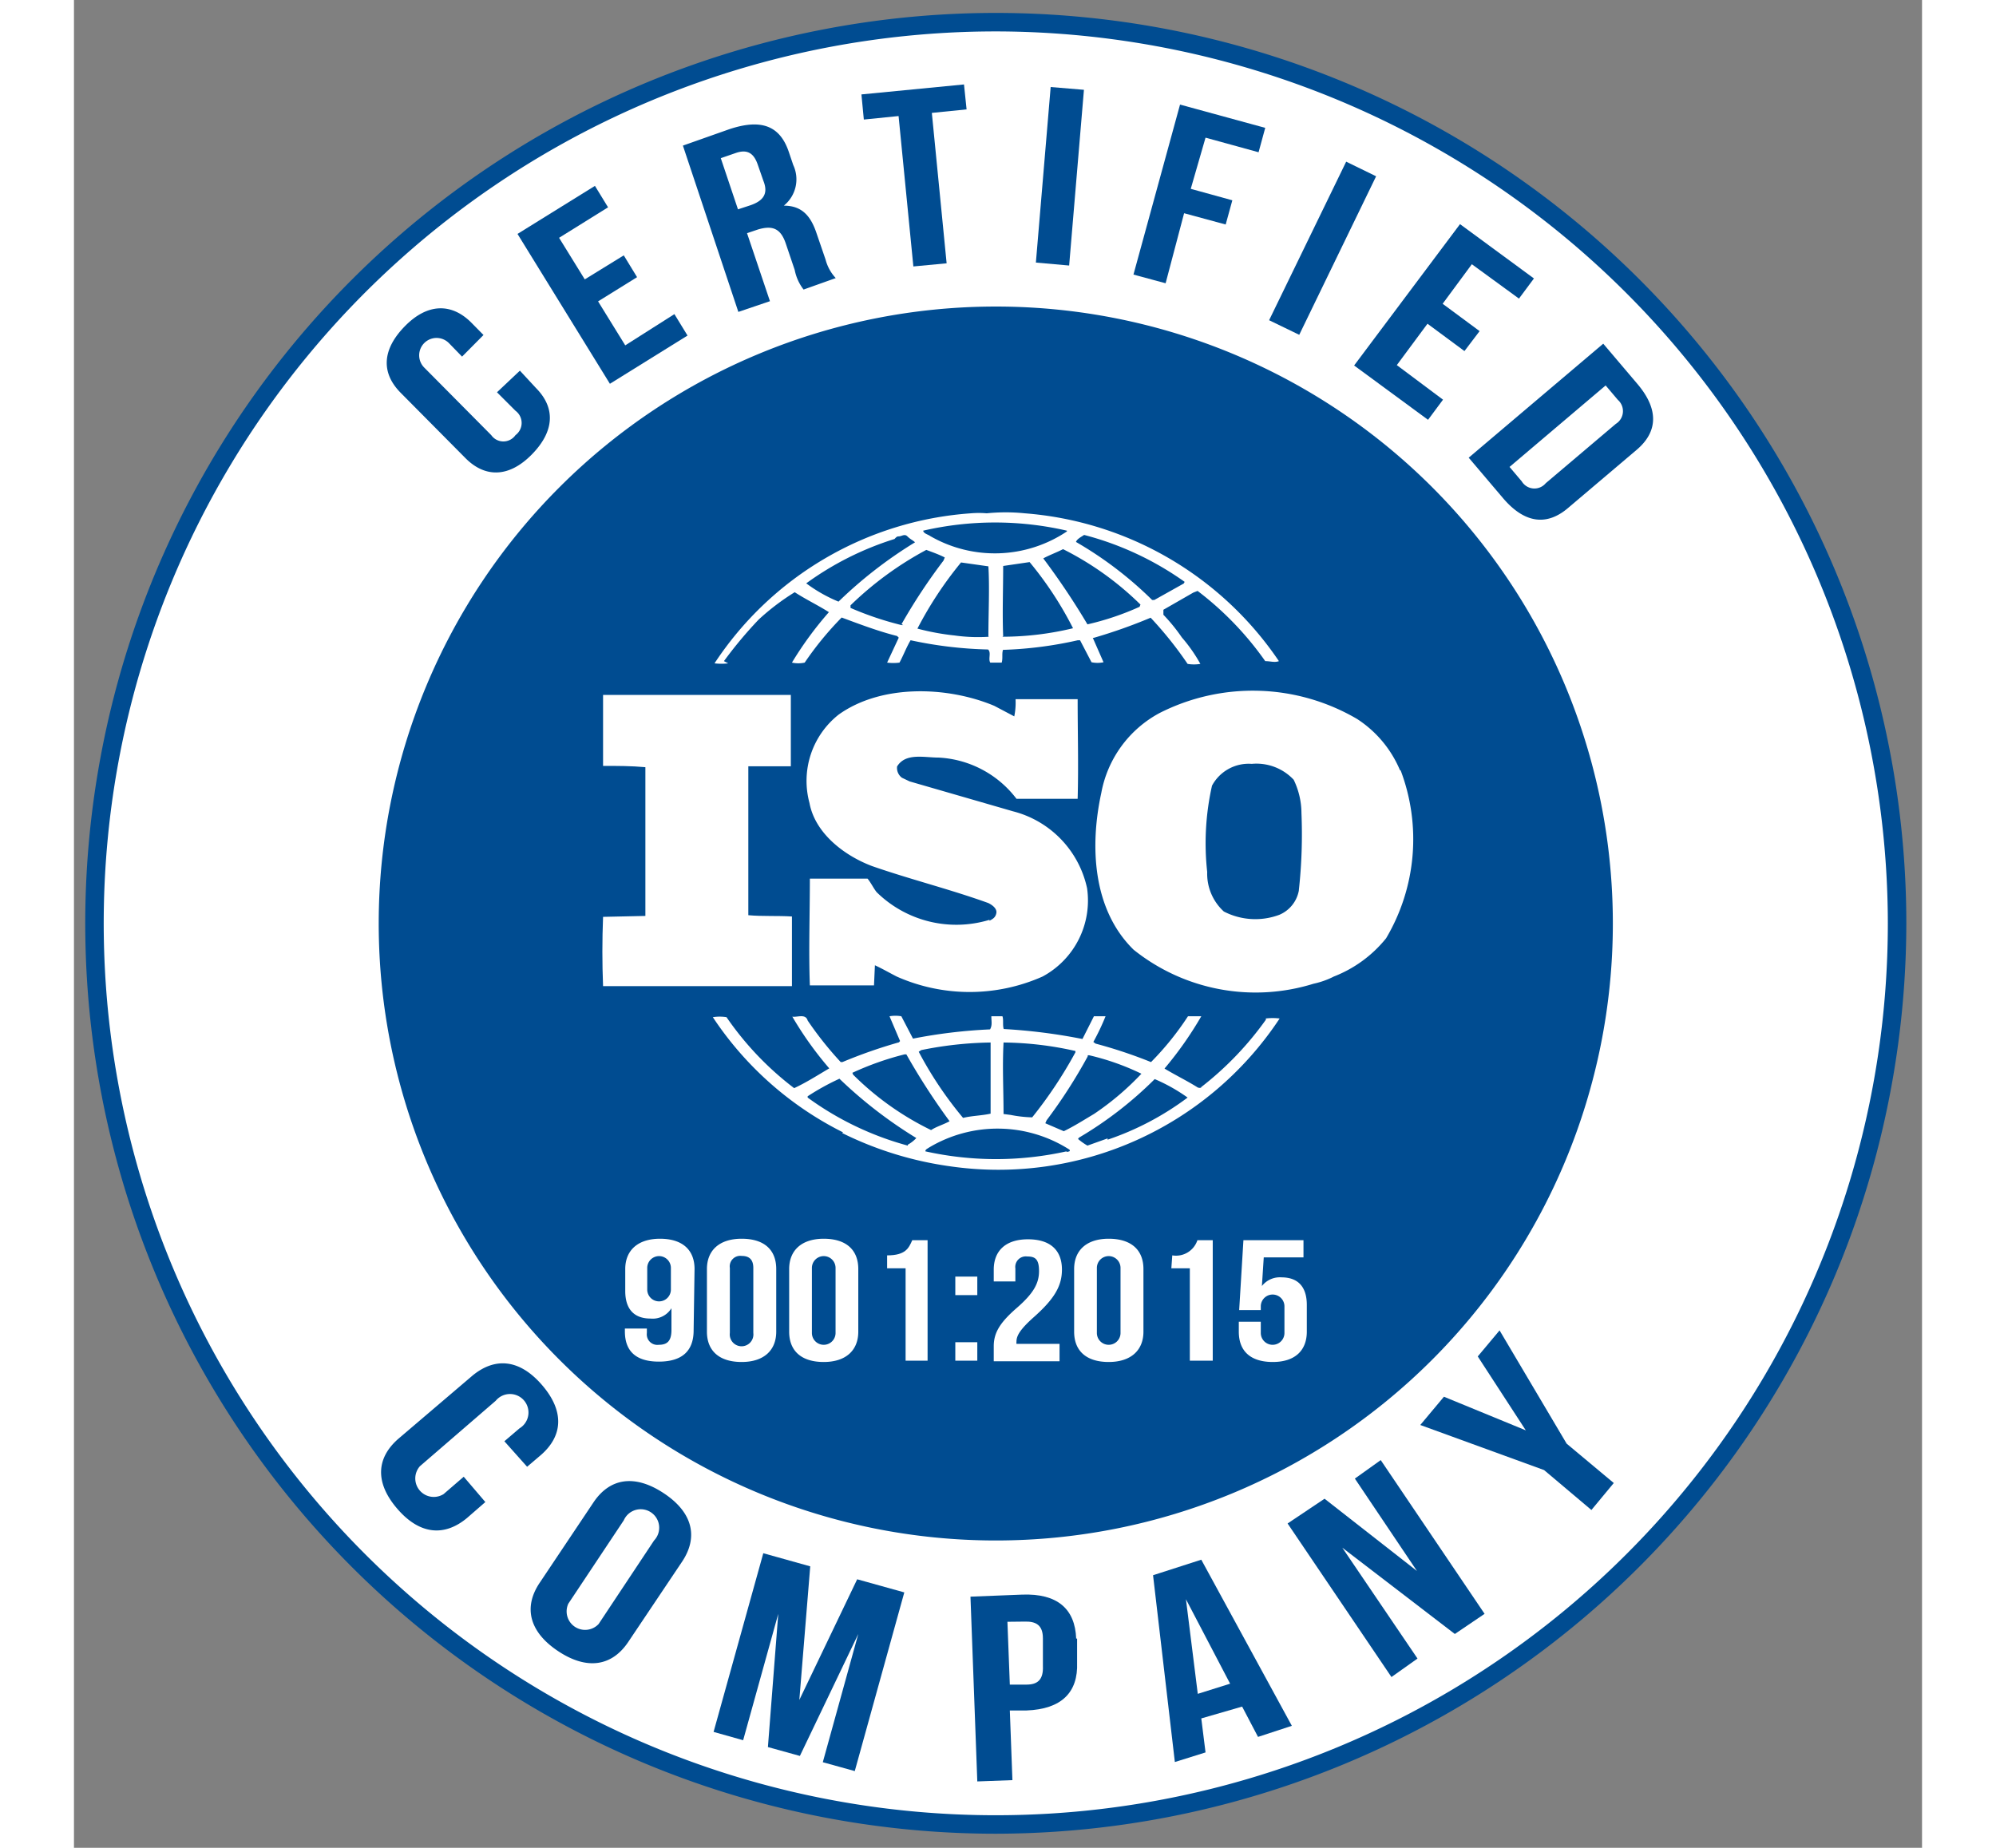 <svg id="Слой_1" data-name="Слой 1" xmlns="http://www.w3.org/2000/svg" viewBox="0 0 100 100" width="106.72" height="98.81"><rect x="0" y="0" width="100" height="100" fill="#808080" stroke="none"/><title>ISO</title><path d="M98.65,50A48.77,48.77,0,1,1,49.88,1.2,48.76,48.76,0,0,1,98.65,50" fill="#fff"/><rect x="-7.75" y="0.24" width="106.72" height="98.81" fill="none"/><path d="M49.88,99.24A49.27,49.27,0,1,1,99.15,50,49.33,49.33,0,0,1,49.88,99.24Zm0-97.54A48.27,48.27,0,1,0,98.15,50,48.33,48.33,0,0,0,49.88,1.7Z" fill="#004c91"/><path d="M83.27,50A33.39,33.39,0,1,1,49.88,16.59,33.38,33.38,0,0,1,83.27,50" fill="#004c91"/><path d="M66.28,48.19a1.77,1.77,0,0,1-1.06,1.32,3.71,3.71,0,0,1-3-.18,2.77,2.77,0,0,1-.9-2.14,14.21,14.21,0,0,1,.26-4.67,2.25,2.25,0,0,1,2.15-1.18A2.76,2.76,0,0,1,66,42.2,4.17,4.17,0,0,1,66.42,44a27.78,27.78,0,0,1-.14,4.17m5.47-6.49a6.13,6.13,0,0,0-2.32-2.77,11.15,11.15,0,0,0-10.69-.32,6.17,6.17,0,0,0-3.15,4.32c-.63,2.89-.47,6.32,1.75,8.49a10.56,10.56,0,0,0,9.73,1.84,4.54,4.54,0,0,0,1-.34l.1-.05A6.79,6.79,0,0,0,71,50.78a10.52,10.52,0,0,0,.79-9.08" fill="#fff"/><path d="M38.85,49.6c-.77-.05-1.62,0-2.36-.07l0-8,0-.06,2.3,0c0-1.29,0-2.68,0-3.86l-8.72,0-1.44,0c0,1.2,0,2.61,0,3.84.79,0,1.53,0,2.29.07v7.73l0,.32-2.29.05c-.05,1.27-.05,2.5,0,3.75H38.85" fill="#fff"/><path d="M55.93,61.61,54.84,62a3.38,3.38,0,0,1-.51-.36l.05-.07a20.57,20.57,0,0,0,4.1-3.17,9.35,9.35,0,0,1,1.78,1,15.48,15.48,0,0,1-4.33,2.28m-2.22.63a17.58,17.58,0,0,1-7.64,0c0-.11.11-.14.19-.2a7.22,7.22,0,0,1,7.61.11c.07.13-.11.09-.16.13M45.12,62A16.51,16.51,0,0,1,39.7,59.4v-.07a13.13,13.13,0,0,1,1.72-.95,24.11,24.11,0,0,0,4.16,3.21,1.84,1.84,0,0,1-.46.36m-3-3.89a15.87,15.87,0,0,1,2.83-1l.09,0a36,36,0,0,0,2.34,3.62c-.32.18-.72.29-1,.48a15.66,15.66,0,0,1-4.22-3Zm3.73-1.23a20,20,0,0,1,3.75-.41l0,3.85c-.49.11-1,.11-1.49.23a20.36,20.36,0,0,1-2.4-3.58Zm4.47-.41a18.21,18.21,0,0,1,3.87.46l0,.07a23.64,23.64,0,0,1-2.34,3.52,6.65,6.65,0,0,1-1.16-.13l-.39-.05c0-1.34-.07-2.53,0-3.87m4.56.69.07,0a13.33,13.33,0,0,1,2.83,1,15,15,0,0,1-2.57,2.18c-.54.32-1.07.66-1.63.93l-1-.43.07-.16a28.08,28.08,0,0,0,2.22-3.45m9.65-2A17.35,17.35,0,0,1,61,58.83c0,.07-.18.05-.23,0-.58-.36-1.2-.66-1.76-1A19.69,19.69,0,0,0,61,55h-.72a15.75,15.75,0,0,1-2,2.48,25.7,25.7,0,0,0-3-1l-.12-.09A12.86,12.86,0,0,0,55.82,55h-.63l-.62,1.23a30.63,30.63,0,0,0-4.26-.54c-.07-.21,0-.5-.07-.69h-.6c0,.28.06.48-.07.71a28,28,0,0,0-4.17.5L44.77,55a1.87,1.87,0,0,0-.64,0l.57,1.34-.06.07a27,27,0,0,0-3.06,1.07l-.09,0a18.78,18.78,0,0,1-1.79-2.25c-.11-.39-.58-.16-.83-.21a18.87,18.87,0,0,0,2,2.8c-.63.37-1.25.77-1.9,1.07a16.67,16.67,0,0,1-3.66-3.84,2.3,2.3,0,0,0-.74,0,18.18,18.18,0,0,0,7,6.21,0,0,0,0,1,0,0s.07,0,0,.06a19,19,0,0,0,5.84,1.8,18.24,18.24,0,0,0,17.83-8,3.13,3.13,0,0,0-.75,0" fill="#fff"/><path d="M39.61,31.58a16.47,16.47,0,0,1,4.79-2.41c.07-.07.12-.14.21-.14v0c.19,0,.33-.16.49,0s.3.21.41.32a23.65,23.65,0,0,0-4.14,3.21,8,8,0,0,1-1.76-1Zm14.12-2.82v0a7,7,0,0,1-7.4.25c-.12-.09-.35-.13-.38-.29a17.32,17.32,0,0,1,7.78,0m.93.23a16.59,16.59,0,0,1,5.44,2.54l-.05.09-1.59.89h-.12a20.33,20.33,0,0,0-4.12-3.14c.05-.16.28-.27.44-.38m3,3.89a14.85,14.85,0,0,1-2.82.95,39.66,39.66,0,0,0-2.39-3.57c.33-.18.72-.32,1.07-.5a16.5,16.5,0,0,1,4.19,3Zm-7.38,1.59c-.05-1.21,0-2.55,0-3.8l1.43-.21A19.22,19.22,0,0,1,54.06,34a16.36,16.36,0,0,1-3.82.46m-.72,0a9.11,9.11,0,0,1-1.88-.07,13.13,13.13,0,0,1-2-.37A20.35,20.35,0,0,1,48,30.44l1.48.21c.07,1.18,0,2.54,0,3.8m-4.61-.62-.09,0a17.22,17.22,0,0,1-2.76-.93l0-.14a18.21,18.21,0,0,1,4.1-3c.35.13.69.25,1,.41l-.07.17a30.92,30.92,0,0,0-2.27,3.44m-9.61,2a22.87,22.87,0,0,1,1.88-2.25A12.77,12.77,0,0,1,39,32.05c.6.39,1.27.71,1.85,1.08a19,19,0,0,0-2,2.73,1.6,1.6,0,0,0,.69,0,17.39,17.39,0,0,1,2-2.44c1,.37,2,.75,3,1l.09.09L44,35.86a2.5,2.5,0,0,0,.67,0c.21-.39.37-.82.6-1.21a22.13,22.13,0,0,0,4.19.5c.19.16,0,.5.12.71h.62c.07-.23,0-.48.07-.69a21.18,21.18,0,0,0,4.05-.52l.12,0,.62,1.19a1.53,1.53,0,0,0,.65,0l-.58-1.32.05,0a28.16,28.16,0,0,0,3.08-1.09,20.21,20.21,0,0,1,2,2.5,2.13,2.13,0,0,0,.69,0,8.28,8.28,0,0,0-1-1.43,9.64,9.64,0,0,0-1-1.23V33l1.62-.93.23-.09a17.13,17.13,0,0,1,3.66,3.8c.28,0,.51.09.74,0a18.29,18.29,0,0,0-13.75-8l0,0,0,0a10.09,10.09,0,0,0-2.06,0,5.08,5.08,0,0,0-.86,0,18.12,18.12,0,0,0-13.87,8.12,3.06,3.06,0,0,0,.74,0" fill="#fff"/><path d="M49.54,49.78a6.15,6.15,0,0,1-6.11-1.5c-.18-.23-.3-.5-.49-.73l-3.12,0c0,1.85-.07,4,0,5.78l3.47,0,.05-1.09c.39.18.79.41,1.18.61a9.72,9.72,0,0,0,7.89,0,4.67,4.67,0,0,0,2.41-4.78,5.49,5.49,0,0,0-4-4.16l-5.6-1.62-.42-.2a.66.66,0,0,1-.26-.61C45,40.73,46,41,46.79,41A5.65,5.65,0,0,1,51,43.23c1,0,2.2,0,3.31,0,.05-1.86,0-3.5,0-5.39-1,0-2.32,0-3.36,0a3.68,3.68,0,0,1-.07.93L49.8,38.2c-2.55-1.07-6.12-1.18-8.43.48a4.57,4.57,0,0,0-1.57,4.78c.3,1.63,1.87,2.84,3.38,3.41,2.06.72,4.21,1.25,6.29,2,.21.1.49.3.44.55s-.21.32-.37.41" fill="#fff"/><path d="M32.3,69.79V68.62a.64.64,0,1,0-1.28,0v1.17a.64.64,0,0,0,1.28,0M33.53,72c0,1.09-.6,1.69-1.88,1.69s-1.84-.6-1.84-1.64V71.9H31v.24a.57.57,0,0,0,.64.64c.44,0,.69-.18.69-.8V70.8h0a1.19,1.19,0,0,1-1.13.56c-.91,0-1.37-.53-1.37-1.49V68.68c0-1,.67-1.64,1.88-1.64s1.87.6,1.87,1.64" fill="#fff"/><path d="M35.49,72.14a.64.64,0,1,0,1.27,0V68.62c0-.47-.24-.65-.63-.65a.57.57,0,0,0-.64.65Zm-1.24-3.46c0-1,.66-1.64,1.88-1.64s1.87.6,1.87,1.64v3.39c0,1-.66,1.64-1.87,1.64s-1.88-.6-1.88-1.64" fill="#fff"/><path d="M39.93,72.14a.64.64,0,1,0,1.28,0V68.62a.64.64,0,1,0-1.28,0ZM38.7,68.68c0-1,.66-1.64,1.87-1.64s1.87.6,1.87,1.64v3.39c0,1-.66,1.64-1.87,1.64s-1.87-.6-1.87-1.64" fill="#fff"/><path d="M44,67.94c1,0,1.17-.39,1.36-.82h.83v6.52H45v-5H44" fill="#fff"/><path d="M48.88,73.64H47.69v-1h1.19Zm0-3.55H47.69v-1h1.19Z" fill="#fff"/><path d="M51.58,68a.57.57,0,0,0-.64.65v.7H49.77v-.64c0-1,.63-1.64,1.85-1.64s1.84.6,1.84,1.64c0,.87-.39,1.57-1.53,2.58-.73.65-.93,1-.93,1.31a.57.57,0,0,0,0,.13h2.33v.94H49.77v-.81c0-.72.32-1.27,1.24-2.07s1.21-1.34,1.21-2S52,68,51.58,68" fill="#fff"/><path d="M55.35,72.14a.64.64,0,0,0,1.28,0V68.62a.64.64,0,1,0-1.28,0Zm-1.23-3.46c0-1,.66-1.64,1.87-1.64s1.88.6,1.88,1.64v3.39c0,1-.67,1.64-1.88,1.64s-1.87-.6-1.87-1.64" fill="#fff"/><path d="M59.43,67.94a1.22,1.22,0,0,0,1.36-.82h.83v6.52H60.38v-5h-1" fill="#fff"/><path d="M64.22,71.53v.61a.64.64,0,0,0,1.28,0V70.7a.64.64,0,0,0-1.28,0v.2H63.05l.23-3.78h3.25v.93H64.38l-.1,1.55h0a1.23,1.23,0,0,1,1.06-.47c.91,0,1.37.53,1.37,1.49v1.45c0,1-.62,1.64-1.84,1.64s-1.84-.6-1.84-1.64v-.54" fill="#fff"/><path d="M24.13,20.06,25,21c1.07,1.08,1,2.35-.23,3.6s-2.53,1.27-3.6.18l-3.49-3.52c-1.08-1.09-1-2.35.22-3.6s2.53-1.28,3.61-.19l.65.66L21,19.3l-.71-.73a.94.94,0,1,0-1.34,1.32l3.63,3.66a.8.8,0,0,0,1.31,0,.82.82,0,0,0,0-1.32l-1-1" fill="#004c91"/><path d="M27.64,15.12l2.11-1.3L30.47,15l-2.11,1.31,1.47,2.38L32.49,17l.71,1.16L29,20.77l-5-8.11,4.19-2.6.71,1.16-2.65,1.65" fill="#004c91"/><path d="M35,8.56l.93,2.77.67-.22c.64-.22,1-.58.71-1.31L37,8.91c-.22-.64-.58-.84-1.19-.63Zm4.48,7.11A2.5,2.5,0,0,1,39,14.61l-.48-1.42c-.28-.84-.73-1-1.51-.77l-.59.2,1.24,3.68-1.71.58-3-9L35.44,7c1.78-.6,2.77-.17,3.24,1.22l.24.71a1.83,1.83,0,0,1-.51,2.2v0c1,0,1.47.58,1.78,1.52l.48,1.4a2.32,2.32,0,0,0,.55,1" fill="#004c91"/><path d="M42.61,5.11l5.55-.54.14,1.35-1.88.19.8,8.14-1.8.17-.8-8.14-1.88.19" fill="#004c91"/><path d="M52.85,4.71l1.8.15-.8,9.51-1.8-.16Z" fill="#004c91"/><path d="M60.43,10.22l2.25.62-.36,1.31-2.25-.61-1,3.79-1.74-.47,2.52-9.2,4.61,1.26-.36,1.32-2.87-.79" fill="#004c91"/><path d="M68.84,8.75l1.62.79L66.3,18.12l-1.63-.79Z" fill="#004c91"/><path d="M74.06,16.44l2,1.48L75.24,19l-2-1.48-1.66,2.24,2.5,1.87-.81,1.09-4-2.94L75,12.13l4,2.94-.81,1.09L75.64,14.3" fill="#004c91"/><path d="M82.88,20.86l-5.2,4.41.66.78a.8.8,0,0,0,1.3.1l3.79-3.21a.81.81,0,0,0,.11-1.3Zm-.13-2.26,1.85,2.18c1.17,1.38,1.11,2.6-.06,3.58l-3.68,3.12c-1.16,1-2.37.85-3.54-.53l-1.85-2.18" fill="#004c91"/><path d="M22.26,81.29l-1,.87c-1.21,1-2.54.91-3.76-.5s-1.15-2.75.06-3.8l4-3.41c1.21-1,2.54-.91,3.76.5s1.15,2.75-.06,3.8l-.74.63L23.29,78l.82-.7a1,1,0,1,0-1.29-1.49l-4.1,3.54A1,1,0,0,0,20,80.86l1.09-.94" fill="#004c91"/><path d="M26.75,86.79a1,1,0,0,0,1.64,1.1l3-4.52a1,1,0,1,0-1.64-1.09Zm1.36-5.48c.89-1.33,2.24-1.53,3.8-.5s1.89,2.36,1,3.7L30,88.85c-.89,1.34-2.25,1.54-3.8.51s-1.9-2.36-1-3.7" fill="#004c91"/><path d="M39.25,92h0l3.13-6.53,2.55.71-2.68,9.67-1.73-.48,1.92-6.94h0l-3.16,6.6-1.73-.48.56-7.21h0l-1.9,6.84-1.6-.45,2.69-9.67,2.54.71" fill="#004c91"/><path d="M50.51,87.77l.13,3.4.9,0c.6,0,.92-.26.89-1l0-1.5c0-.72-.37-.93-1-.91Zm3.77.91,0,1.3c.06,1.61-.84,2.52-2.74,2.59l-.9,0,.14,3.77-1.9.07-.37-10,2.8-.11c1.9-.07,2.86.77,2.92,2.38" fill="#004c91"/><path d="M60.81,91.67l1.75-.55-2.39-4.57h0ZM65.9,93.4,64.07,94l-.86-1.64L61,93l.23,1.84-1.66.52L58.39,85.25,61,84.41" fill="#004c91"/><path d="M68.63,83.76l0,0,4.07,6-1.41,1-5.62-8.31,2-1.34,5,3.91,0,0-3.36-5,1.4-1,5.62,8.32-1.61,1.09" fill="#004c91"/><path d="M79.55,79.56l-6.7-2.44,1.28-1.53,4.43,1.82,0,0-2.6-4L77.14,72l3.63,6.13,2.55,2.13-1.21,1.46" fill="#004c91"/></svg>